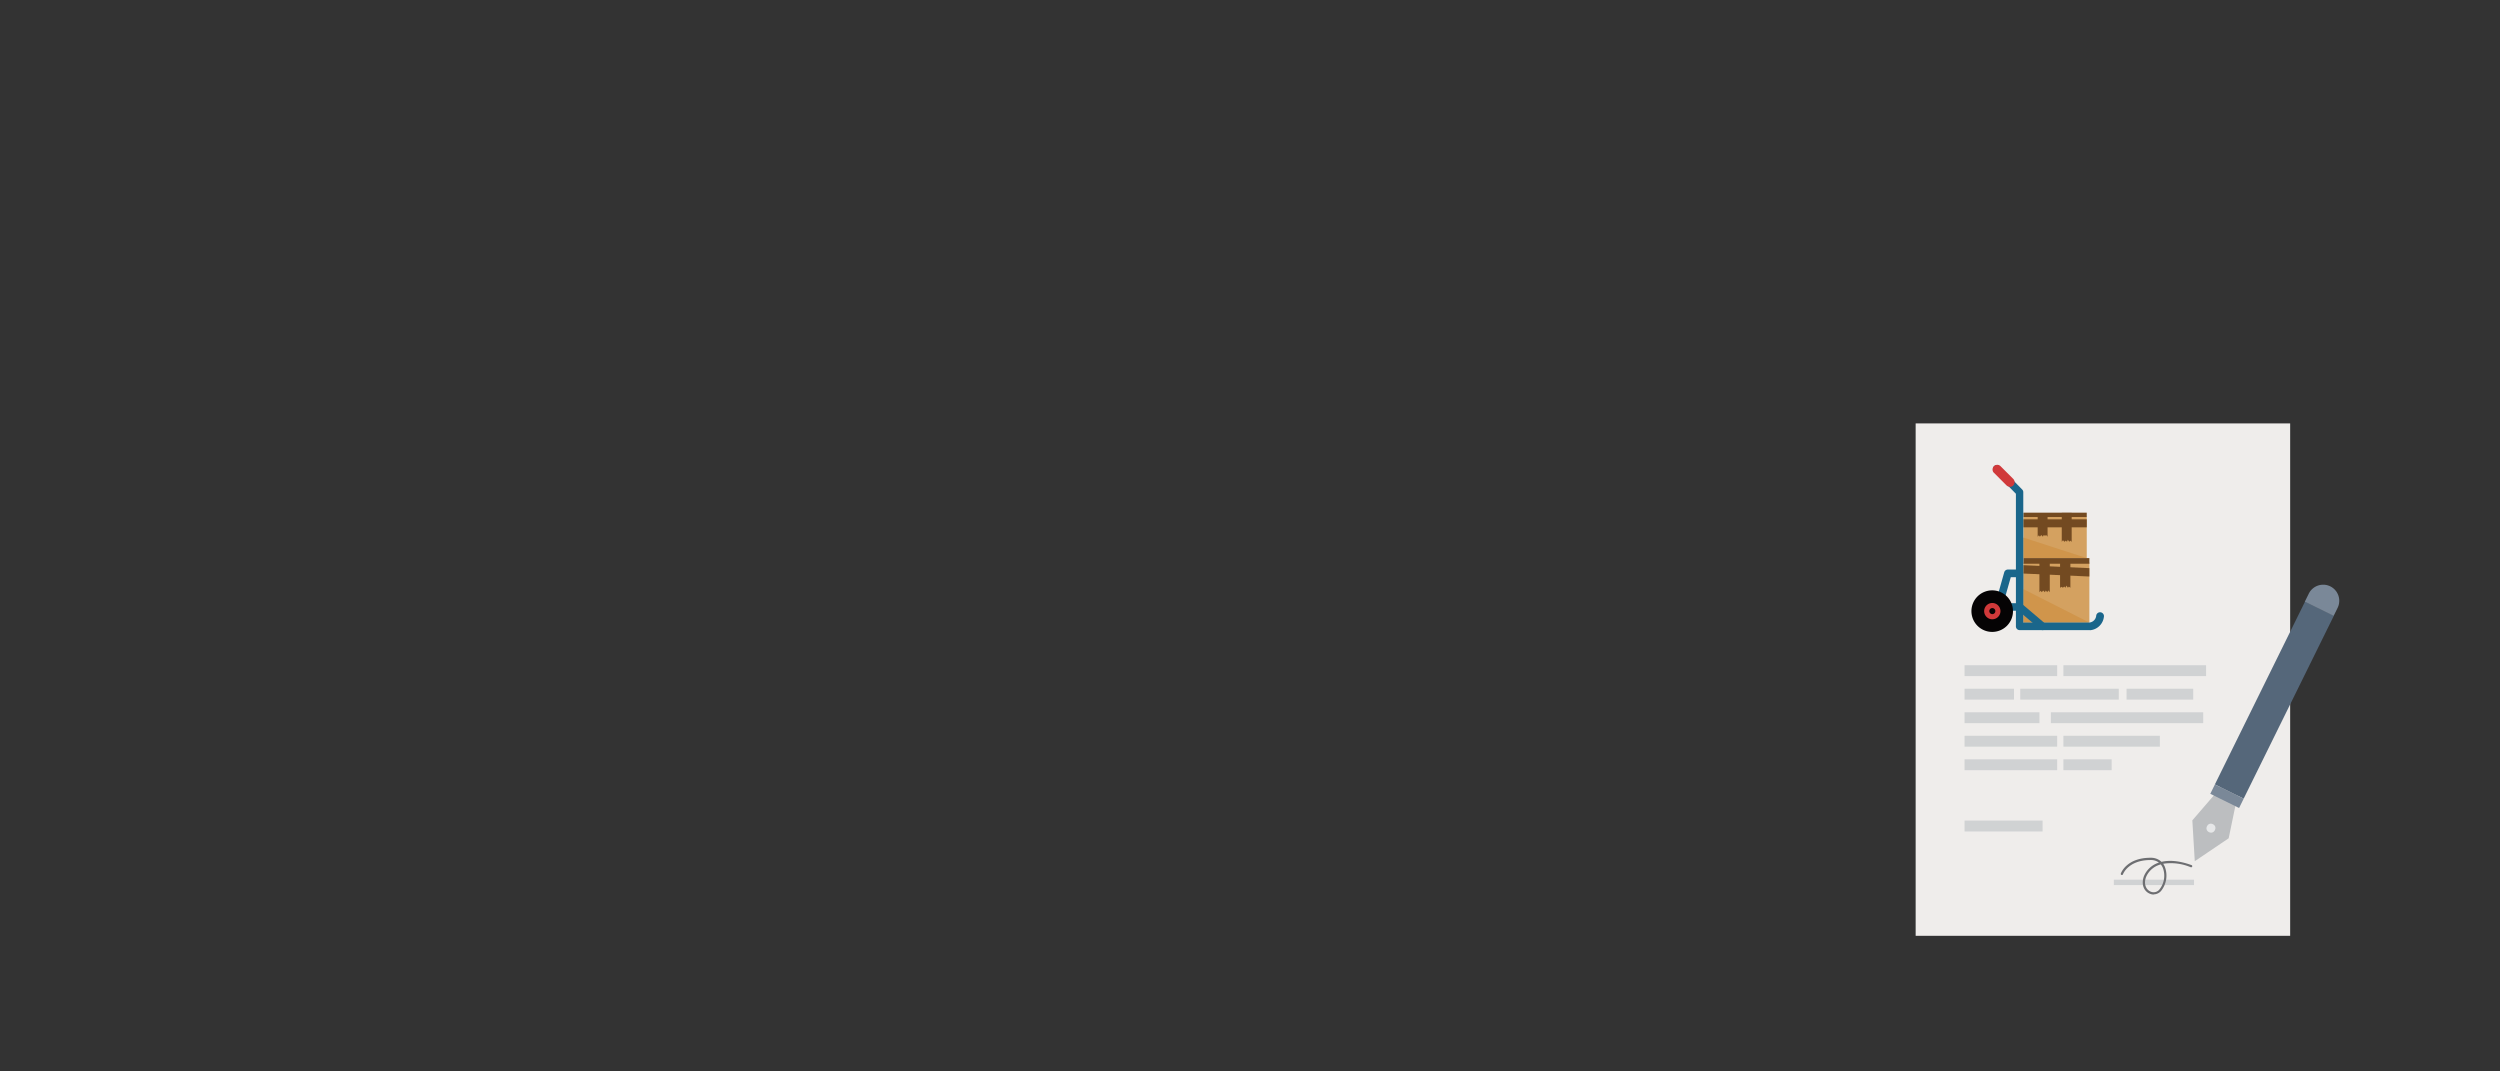 <svg id="Layer_2" data-name="Layer 2" xmlns="http://www.w3.org/2000/svg" viewBox="0 0 770 330"><rect x="0" y="0" width="770" height="330" fill="#333333" stroke="none"/><defs><style>.cls-1{fill:#efedeb;}.cls-2{fill:#bcbec0;}.cls-3{fill:#55677a;}.cls-4{fill:#7a8898;}.cls-5{fill:#e6e7e8;}.cls-6{fill:#d0d2d3;}.cls-7{fill:#6d6e71;}.cls-8{fill:#1a668b;}.cls-9{fill:#d4a160;}.cls-10{fill:#d0954b;}.cls-11{fill:#734a21;}.cls-12{fill:#d0393a;}.cls-13{fill:#050304;}</style></defs><title>signed paper with cargo Campaign</title><rect class="cls-1" x="590.02" y="130.41" width="115.35" height="157.82"/><polygon class="cls-2" points="689.86 241.66 688.06 240.77 686.26 239.88 675.24 252.67 675.99 265.25 686.43 258.19 689.86 241.66"/><rect class="cls-3" x="669.07" y="210.65" width="62.82" height="9.89" transform="translate(197.33 748.51) rotate(-63.75)"/><rect class="cls-4" x="684.27" y="240.26" width="3.21" height="9.89" transform="translate(162.64 751.93) rotate(-63.75)"/><circle class="cls-5" cx="681" cy="255.1" r="1.37" transform="translate(151.07 753.11) rotate(-63.76)"/><path class="cls-4" d="M711.1,182.85a4.95,4.95,0,0,1,8.88,4.38l-1.21,2.46-8.88-4.38Z"/><rect class="cls-6" x="651.06" y="270.94" width="24.7" height="1.67"/><rect class="cls-6" x="605.08" y="204.89" width="28.53" height="3.35"/><rect class="cls-6" x="635.53" y="204.89" width="43.94" height="3.35"/><rect class="cls-6" x="605.08" y="212.13" width="15.23" height="3.35"/><rect class="cls-6" x="654.98" y="212.13" width="20.53" height="3.35"/><rect class="cls-6" x="622.24" y="212.13" width="30.34" height="3.35"/><rect class="cls-6" x="605.08" y="219.38" width="23.07" height="3.35"/><rect class="cls-6" x="631.67" y="219.38" width="46.92" height="3.35"/><rect class="cls-6" x="605.08" y="226.62" width="28.53" height="3.35"/><rect class="cls-6" x="635.53" y="226.62" width="29.71" height="3.35"/><rect class="cls-6" x="605.08" y="233.87" width="28.53" height="3.35"/><rect class="cls-6" x="635.53" y="233.87" width="14.86" height="3.35"/><rect class="cls-6" x="605.08" y="252.74" width="24.04" height="3.35"/><path class="cls-7" d="M663.34,275.52a3.09,3.09,0,0,1-1.09-.21c-2-.76-2.81-3-1.93-5.42a7.32,7.32,0,0,1,4.63-4.21,4.09,4.09,0,0,0-2.58-.79c-6.89,0-8.49,4.35-8.5,4.4a0.35,0.35,0,0,1-.66-0.23c0.07-.2,1.78-4.87,9.16-4.87a4.7,4.7,0,0,1,3.38,1.26c2.28-.55,5.31-0.42,9.24,1a0.35,0.35,0,0,1-.24.66,15.72,15.72,0,0,0-8.49-1.07,5,5,0,0,1,.51.93,7.59,7.59,0,0,1-1.21,7.5,3.07,3.07,0,0,1-2.23,1h0Zm2.19-9.28a6.69,6.69,0,0,0-4.55,3.9c-0.75,2-.11,3.9,1.52,4.52a2.29,2.29,0,0,0,2.57-.66,6.82,6.82,0,0,0,1.07-6.74,4.19,4.19,0,0,0-.61-1h0Z"/><path class="cls-8" d="M622.06,188.1H615.5a1.16,1.16,0,0,1-1.12-1.47l2.92-10.36a1.17,1.17,0,0,1,1.12-.85h3.64a1.15,1.15,0,0,1,1.16,1.16v10.36a1.15,1.15,0,0,1-1.16,1.16h0Zm-5-2.32h3.87v-8h-1.61l-2.27,8h0Z"/><rect class="cls-9" x="623.21" y="159.18" width="19.51" height="12.7"/><polygon class="cls-10" points="642.73 171.89 623.21 171.89 623.21 165.57 642.73 171.89"/><polygon class="cls-11" points="630.65 165.3 630.18 164.75 629.92 165.04 629.46 164.79 629.22 165.3 628.71 164.79 628.29 165.3 627.96 164.88 627.6 165.3 627.6 159.18 630.65 159.18 630.65 165.3"/><polygon class="cls-11" points="638.08 166.87 637.63 166.52 637.35 166.87 636.88 166.23 636.64 166.87 636.26 166.51 635.84 166.87 635.4 166.38 635.02 166.87 635.02 157.96 638.08 157.96 638.08 166.87"/><rect class="cls-11" x="623.21" y="159.95" width="19.51" height="2.47"/><rect class="cls-11" x="623.21" y="157.9" width="19.51" height="1.34"/><rect class="cls-9" x="623.21" y="173.28" width="20.32" height="18.48"/><polygon class="cls-10" points="643.52 191.75 623.21 191.75 623.21 181.45 643.52 191.75"/><polygon class="cls-11" points="631.33 182.4 630.84 181.84 630.57 182.4 630.09 181.87 629.83 182.4 629.29 181.88 628.87 182.4 628.52 181.96 628.14 182.4 628.14 173.28 631.33 173.28 631.33 182.4"/><polygon class="cls-11" points="637.68 181.03 637.21 180.67 636.92 181.03 636.44 180.36 636.18 181.03 635.79 180.65 635.35 181.03 635.03 180.74 634.5 181.03 634.5 173.28 637.68 173.28 637.68 181.03"/><polygon class="cls-11" points="643.52 177.57 623.21 176.65 623.21 174.08 643.52 174.99 643.52 177.57"/><rect class="cls-11" x="623.21" y="171.89" width="20.32" height="1.74"/><path class="cls-8" d="M643.68,194.08H622.06a1.15,1.15,0,0,1-1.16-1.16V152.08l-6.71-6.84a1.16,1.16,0,1,1,1.65-1.63l7,7.17a1.15,1.15,0,0,1,.33.81v40.15h20.42a2.34,2.34,0,0,0,2.05-2.19A1.16,1.16,0,1,1,648,190a4.68,4.68,0,0,1-4.24,4.11h-0.05Z"/><path class="cls-12" d="M619,149.92a1.46,1.46,0,0,1-1-.43l-4-4a1.45,1.45,0,0,1,2.07-2l4,4a1.46,1.46,0,0,1,0,2.05,1.48,1.48,0,0,1-1,.41h0Z"/><path class="cls-13" d="M620,188.23a6.4,6.4,0,1,1-6.4-6.4A6.4,6.4,0,0,1,620,188.23Z"/><path class="cls-12" d="M616.14,188.23a2.51,2.51,0,1,1-2.51-2.51A2.51,2.51,0,0,1,616.14,188.23Z"/><path class="cls-13" d="M614.57,188.23a0.93,0.93,0,1,1-.93-0.94A0.93,0.93,0,0,1,614.57,188.23Z"/><path class="cls-8" d="M629.13,194.08a1.14,1.14,0,0,1-.75-0.27l-7.06-6a1.16,1.16,0,0,1,1.5-1.77l7.06,6a1.16,1.16,0,0,1,.14,1.63,1.19,1.19,0,0,1-.88.41h0Z"/></svg>